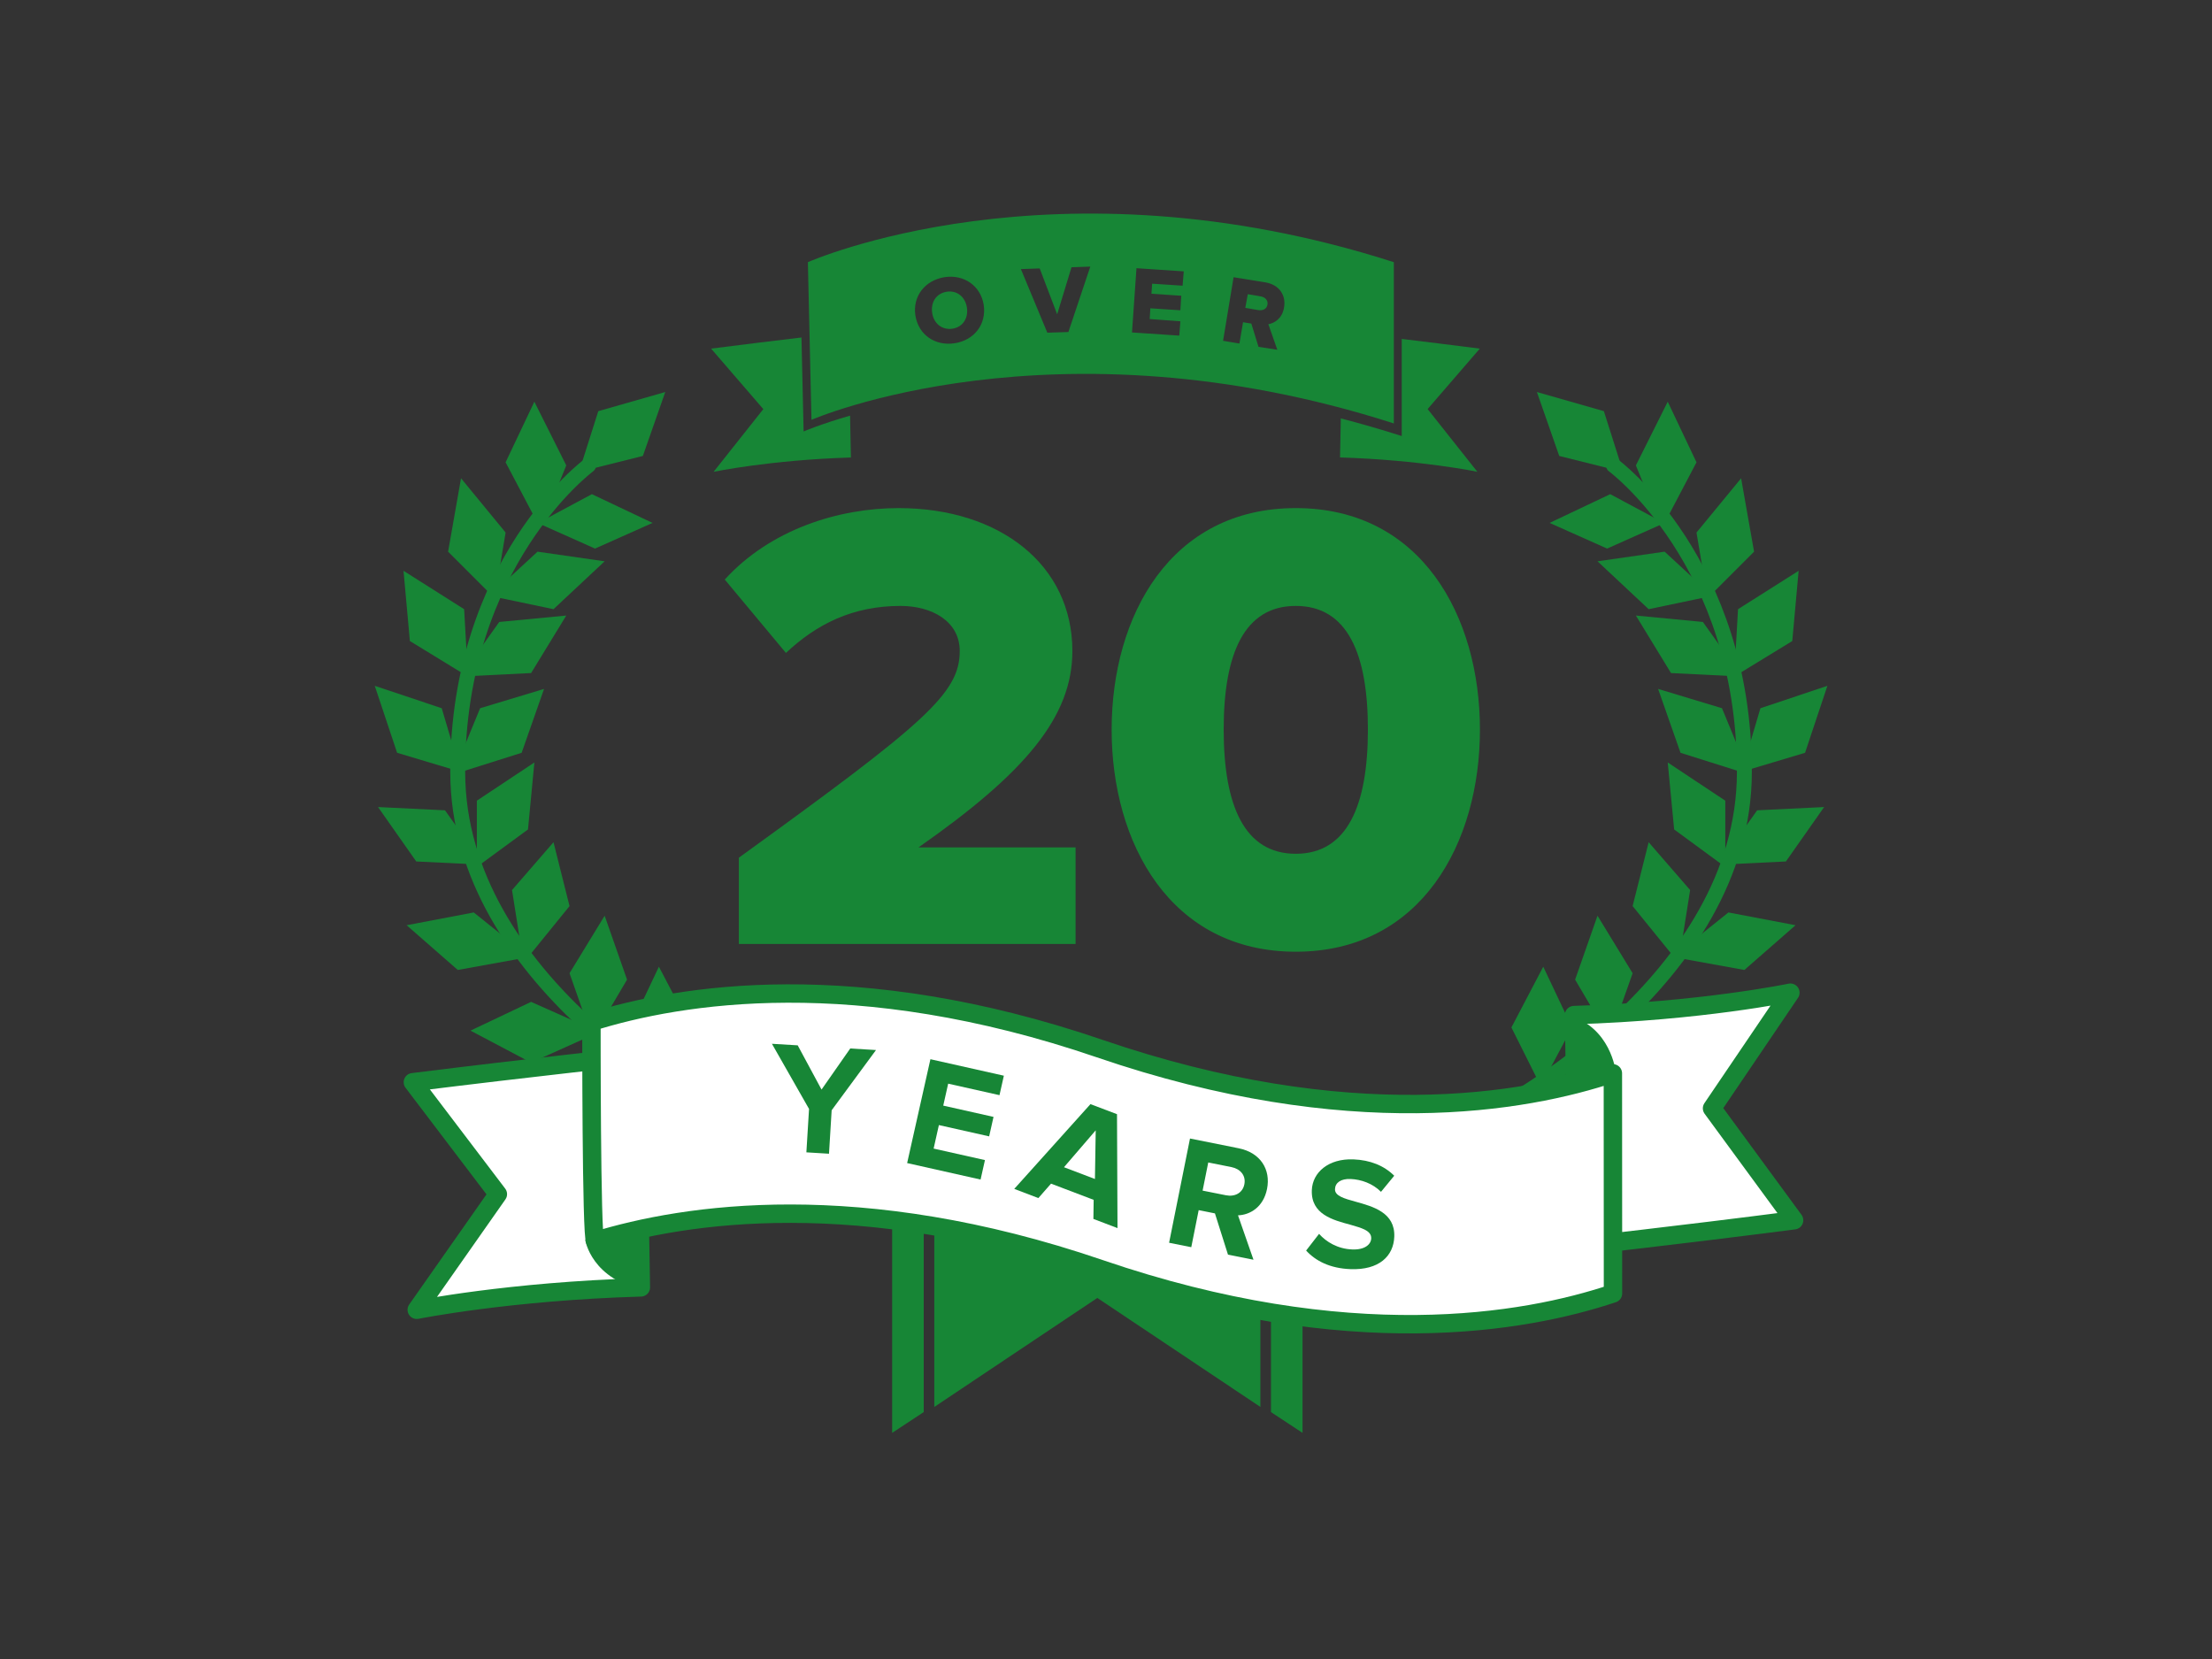 <?xml version="1.0" encoding="utf-8"?>
<!-- Generator: Adobe Illustrator 23.0.4, SVG Export Plug-In . SVG Version: 6.00 Build 0)  -->
<svg version="1.1" id="Layer_1" xmlns="http://www.w3.org/2000/svg" xmlns:xlink="http://www.w3.org/1999/xlink" x="0px" y="0px"
	 width="400px" height="300px" viewBox="0 0 400 300" style="enable-background:new 0 0 400 300;" xml:space="preserve">
<rect x="0" y="0" width="400" height="300" fill="#333333" stroke="none"/>
<style type="text/css">
	.st0{fill-rule:evenodd;clip-rule:evenodd;fill:#178636;}
	
		.st1{fill-rule:evenodd;clip-rule:evenodd;fill:none;stroke:#178636;stroke-width:2.699;stroke-linecap:round;stroke-linejoin:round;stroke-miterlimit:10;}
	
		.st2{fill-rule:evenodd;clip-rule:evenodd;fill:#FFFFFF;stroke:#178636;stroke-width:3.326;stroke-linecap:round;stroke-linejoin:round;stroke-miterlimit:10;}
	.st3{fill:#178636;}
</style>
<g>
	<g>
		<polygon class="st0" points="124.91,185.8 120.3,195.02 111.64,203.12 99.53,201.38 108.19,193.87 118.56,194.46 113.95,185.8 
			119.15,174.81 		"/>
		<polygon class="st0" points="107.6,186.96 96.04,192.16 85.08,186.37 96.04,181.17 106.44,185.8 102.99,175.99 109.34,165.59 
			113.39,177.15 		"/>
		<polygon class="st0" points="95.48,173.1 82.78,175.4 73.53,167.31 85.67,165 94.33,171.95 92.59,160.95 100.09,152.3 
			102.99,163.85 		"/>
		<polygon class="st0" points="86.82,156.34 75.27,155.78 68.36,145.94 80.47,146.53 86.23,154.63 86.23,144.79 96.63,137.88 
			95.48,149.99 		"/>
		<polygon class="st0" points="83.37,139.59 71.81,136.13 67.77,124.02 79.88,128.07 82.78,137.88 86.82,128.07 98.38,124.58 
			94.33,136.13 		"/>
		<polygon class="st0" points="84.52,122.28 74.12,115.92 72.97,103.22 83.93,110.16 84.52,120.56 90.28,112.47 102.4,111.31 
			96.04,121.71 		"/>
		<polygon class="st0" points="89.13,107.86 81.03,99.76 83.37,86.49 91.43,96.3 89.69,106.7 97.2,99.76 109.34,101.5 
			100.09,110.16 		"/>
		<polygon class="st0" points="97.2,94.56 91.43,83.6 96.63,72.64 102.4,84.16 98.38,94 107.03,89.36 118,94.56 107.6,99.2 		"/>
		<polygon class="st0" points="104.7,85.34 108.19,74.35 120.3,70.89 116.25,82.45 		"/>
		<path class="st1" d="M106.44,84.16c0,0-23.67,17.48-23.67,55.43c0,37.98,45.03,61.22,45.03,61.22"/>
	</g>
	<polygon class="st0" points="273.31,185.8 277.92,195.02 286.57,203.12 298.69,201.38 290.03,193.87 279.66,194.46 284.27,185.8 
		279.07,174.81 	"/>
	<polygon class="st0" points="290.62,186.96 302.17,192.16 313.14,186.37 302.17,181.17 291.77,185.8 295.23,175.99 288.88,165.59 
		284.83,177.15 	"/>
	<polygon class="st0" points="302.74,173.1 315.44,175.4 324.69,167.31 312.55,165 303.89,171.95 305.63,160.95 298.13,152.3 
		295.23,163.85 	"/>
	<polygon class="st0" points="311.39,156.34 322.95,155.78 329.86,145.94 317.75,146.53 311.99,154.63 311.99,144.79 301.58,137.88 
		302.74,149.99 	"/>
	<polygon class="st0" points="314.85,139.59 326.41,136.13 330.45,124.02 318.34,128.07 315.44,137.88 311.39,128.07 299.84,124.58 
		303.89,136.13 	"/>
	<polygon class="st0" points="313.7,122.28 324.1,115.92 325.25,103.22 314.29,110.16 313.7,120.56 307.94,112.47 295.82,111.31 
		302.17,121.71 	"/>
	<polygon class="st0" points="309.09,107.86 317.19,99.76 314.85,86.49 306.78,96.3 308.53,106.7 301.02,99.76 288.88,101.5 
		298.13,110.16 	"/>
	<polygon class="st0" points="301.02,94.56 306.78,83.6 301.58,72.64 295.82,84.16 299.84,94 291.18,89.36 280.22,94.56 
		290.62,99.2 	"/>
	<polygon class="st0" points="293.52,85.34 290.03,74.35 277.92,70.89 281.96,82.45 	"/>
	<path class="st1" d="M291.77,84.16c0,0,23.67,17.48,23.67,55.43c0,37.98-45.03,61.22-45.03,61.22"/>
	<polygon class="st0" points="198.43,215.94 168.95,215.94 168.95,254.42 198.43,234.71 227.92,254.42 227.92,215.94 	"/>
	<polygon class="st0" points="229.83,215.94 229.83,255.35 235.54,259.11 235.54,215.94 	"/>
	<polygon class="st0" points="167.04,215.94 167.04,255.35 161.33,259.11 161.33,215.94 	"/>
	<path class="st2" d="M115.19,190.98c0,0-18.87,2.02-40.53,4.72l15.37,20.24l-14.67,20.91c0,0,16.77-3.37,40.53-4.05L115.19,190.98z
		"/>
	<path class="st2" d="M285.3,225.38c0,0,18.21-2.02,39.13-4.72l-14.84-20.24l14.17-20.91c0,0-16.19,3.37-39.13,4.05L285.3,225.38z"
		/>
	<path class="st0" d="M105.83,224.23c0,0,1.09,7.27,11.02,9.14v-14.07L105.83,224.23z"/>
	<path class="st0" d="M292.17,193.79c0,0-0.86-8.14-8.71-10.24v15.75L292.17,193.79z"/>
	<path class="st2" d="M291.68,233.9c-15.97,5.34-47.74,10.96-92.82-4.47c-43.49-14.87-74.99-10.01-91.23-5.03
		c-0.72-0.37-0.68-39.61-0.68-39.61c16.04-5.03,47.81-10.26,91.91,4.83c45.07,15.43,76.83,9.81,92.8,4.47L291.68,233.9z"/>
	<path class="st0" d="M145.32,78.02l-0.39-16.99c-4.43,0.53-10.19,1.22-16.34,2.01l9.44,10.94l-8.99,11.34
		c0,0,10.25-2.15,24.83-2.59l-0.15-7.57C148.28,76.73,145.32,78.02,145.32,78.02z"/>
	<path class="st0" d="M267.6,63.04c-5.16-0.66-10.05-1.26-14.12-1.75v17.56c-3.74-1.2-7.41-2.25-11.02-3.19l-0.14,7.06
		c14.58,0.45,24.83,2.59,24.83,2.59l-8.99-11.34L267.6,63.04z"/>
	<g>
		<path class="st0" d="M146.09,47.41l0.65,28.51c0,0,43.74-19.12,105.31,0.65V47.41C190.48,27.64,146.09,47.41,146.09,47.41z
			 M172.62,62.07c-3.52,0.53-6.52-1.5-7.09-5.02c-0.53-3.48,1.74-6.36,5.27-6.93c3.52-0.53,6.52,1.54,7.09,5.02
			C178.41,58.67,176.14,61.54,172.62,62.07z M193.2,60.04l-3.81,0.12l-4.78-11.5l3.4-0.12l3.16,8.3l2.59-8.51l3.4-0.12L193.2,60.04z
			 M213.85,51.66l-5.51-0.36l-0.12,1.82l5.39,0.36l-0.16,2.63l-5.43-0.36l-0.12,1.94l5.55,0.41l-0.2,2.59l-8.55-0.57l0.81-11.62
			l8.55,0.57L213.85,51.66z M232.2,55.59c-0.32,1.98-1.7,2.84-2.84,3.04l1.62,4.62l-3.4-0.53l-1.3-4.21l-1.5-0.24l-0.65,3.85
			l-2.96-0.49l1.9-11.5l5.75,0.93C231.39,51.5,232.57,53.44,232.2,55.59z"/>
		<path class="st0" d="M171.2,52.75c-1.94,0.32-2.92,1.94-2.63,3.85c0.28,1.86,1.74,3.12,3.65,2.84c1.9-0.28,2.92-1.94,2.63-3.81
			C174.56,53.73,173.11,52.47,171.2,52.75z"/>
		<path class="st0" d="M227.99,53.6l-2.35-0.4l-0.45,2.47l2.35,0.41c0.81,0.12,1.54-0.2,1.66-1.01
			C229.33,54.29,228.76,53.73,227.99,53.6z"/>
	</g>
	<g>
		<path class="st3" d="M133.62,155.09c33.65-24.33,39.93-29.69,39.93-37.37c0-5.36-5.01-8.15-10.71-8.15
			c-8.62,0-15.14,3.26-20.72,8.5l-11.06-13.27c8.27-9.08,20.61-12.92,31.43-12.92c18.28,0,31.43,10.25,31.43,25.85
			c0,11.87-8.5,22-27.83,35.51h28.41v17.46h-60.89V155.09z"/>
		<path class="st3" d="M234.32,91.88c22.7,0,33.3,19.56,33.3,40.05c0,20.49-10.59,40.17-33.3,40.17s-33.3-19.68-33.3-40.17
			C201.03,111.43,211.62,91.88,234.32,91.88z M234.32,109.57c-9.31,0-13.04,8.62-13.04,22.35s3.73,22.47,13.04,22.47
			c9.31,0,13.04-8.73,13.04-22.47S243.64,109.57,234.32,109.57z"/>
	</g>
	<g>
		<path class="st3" d="M146.3,200.53l-6.71-11.78l4.66,0.28l4.31,8l5.19-7.43l4.66,0.28l-8.02,10.89l-0.48,7.86l-4.09-0.25
			L146.3,200.53z"/>
		<path class="st3" d="M168.25,191.54l13.28,2.98l-0.79,3.52l-9.28-2.08l-0.89,3.97l9.09,2.04l-0.79,3.52l-9.09-2.04l-0.95,4.25
			l9.28,2.08l-0.79,3.52l-13.28-2.98L168.25,191.54z"/>
		<path class="st3" d="M197.77,216.97l-7.71-2.93l-2.29,2.61l-4.36-1.66l13.78-15.33l4.8,1.82l0.09,20.6l-4.36-1.66L197.77,216.97z
			 M192.4,211.07l5.6,2.13l0.14-8.8L192.4,211.07z"/>
		<path class="st3" d="M219.7,219.42l-2.94-0.59l-1.34,6.7l-4.01-0.8l3.78-18.85l8.82,1.77c3.93,0.79,5.81,3.84,5.11,7.35
			c-0.67,3.33-3.12,4.7-5.25,4.77l2.8,8.03l-4.61-0.92L219.7,219.42z M222.7,211.05l-4.21-0.84l-1.02,5.09l4.21,0.84
			c1.61,0.32,3.02-0.4,3.34-1.98C225.33,212.58,224.31,211.38,222.7,211.05z"/>
		<path class="st3" d="M238.53,223.12c1.3,1.46,3.36,2.72,6.01,2.82c2.25,0.09,3.38-0.91,3.42-2c0.05-1.41-1.72-1.88-3.8-2.48
			c-3.11-0.84-7.11-1.86-6.94-6.24c0.12-3.2,2.99-5.74,7.51-5.57c3.05,0.12,5.55,1.13,7.39,2.96l-2.39,2.91
			c-1.5-1.5-3.55-2.24-5.51-2.32c-1.76-0.07-2.77,0.67-2.81,1.83c-0.05,1.24,1.69,1.71,3.75,2.28c3.14,0.87,7.14,1.97,6.97,6.32
			c-0.13,3.51-2.74,6.07-7.93,5.87c-3.69-0.14-6.29-1.48-8.01-3.36L238.53,223.12z"/>
	</g>
</g>
</svg>
